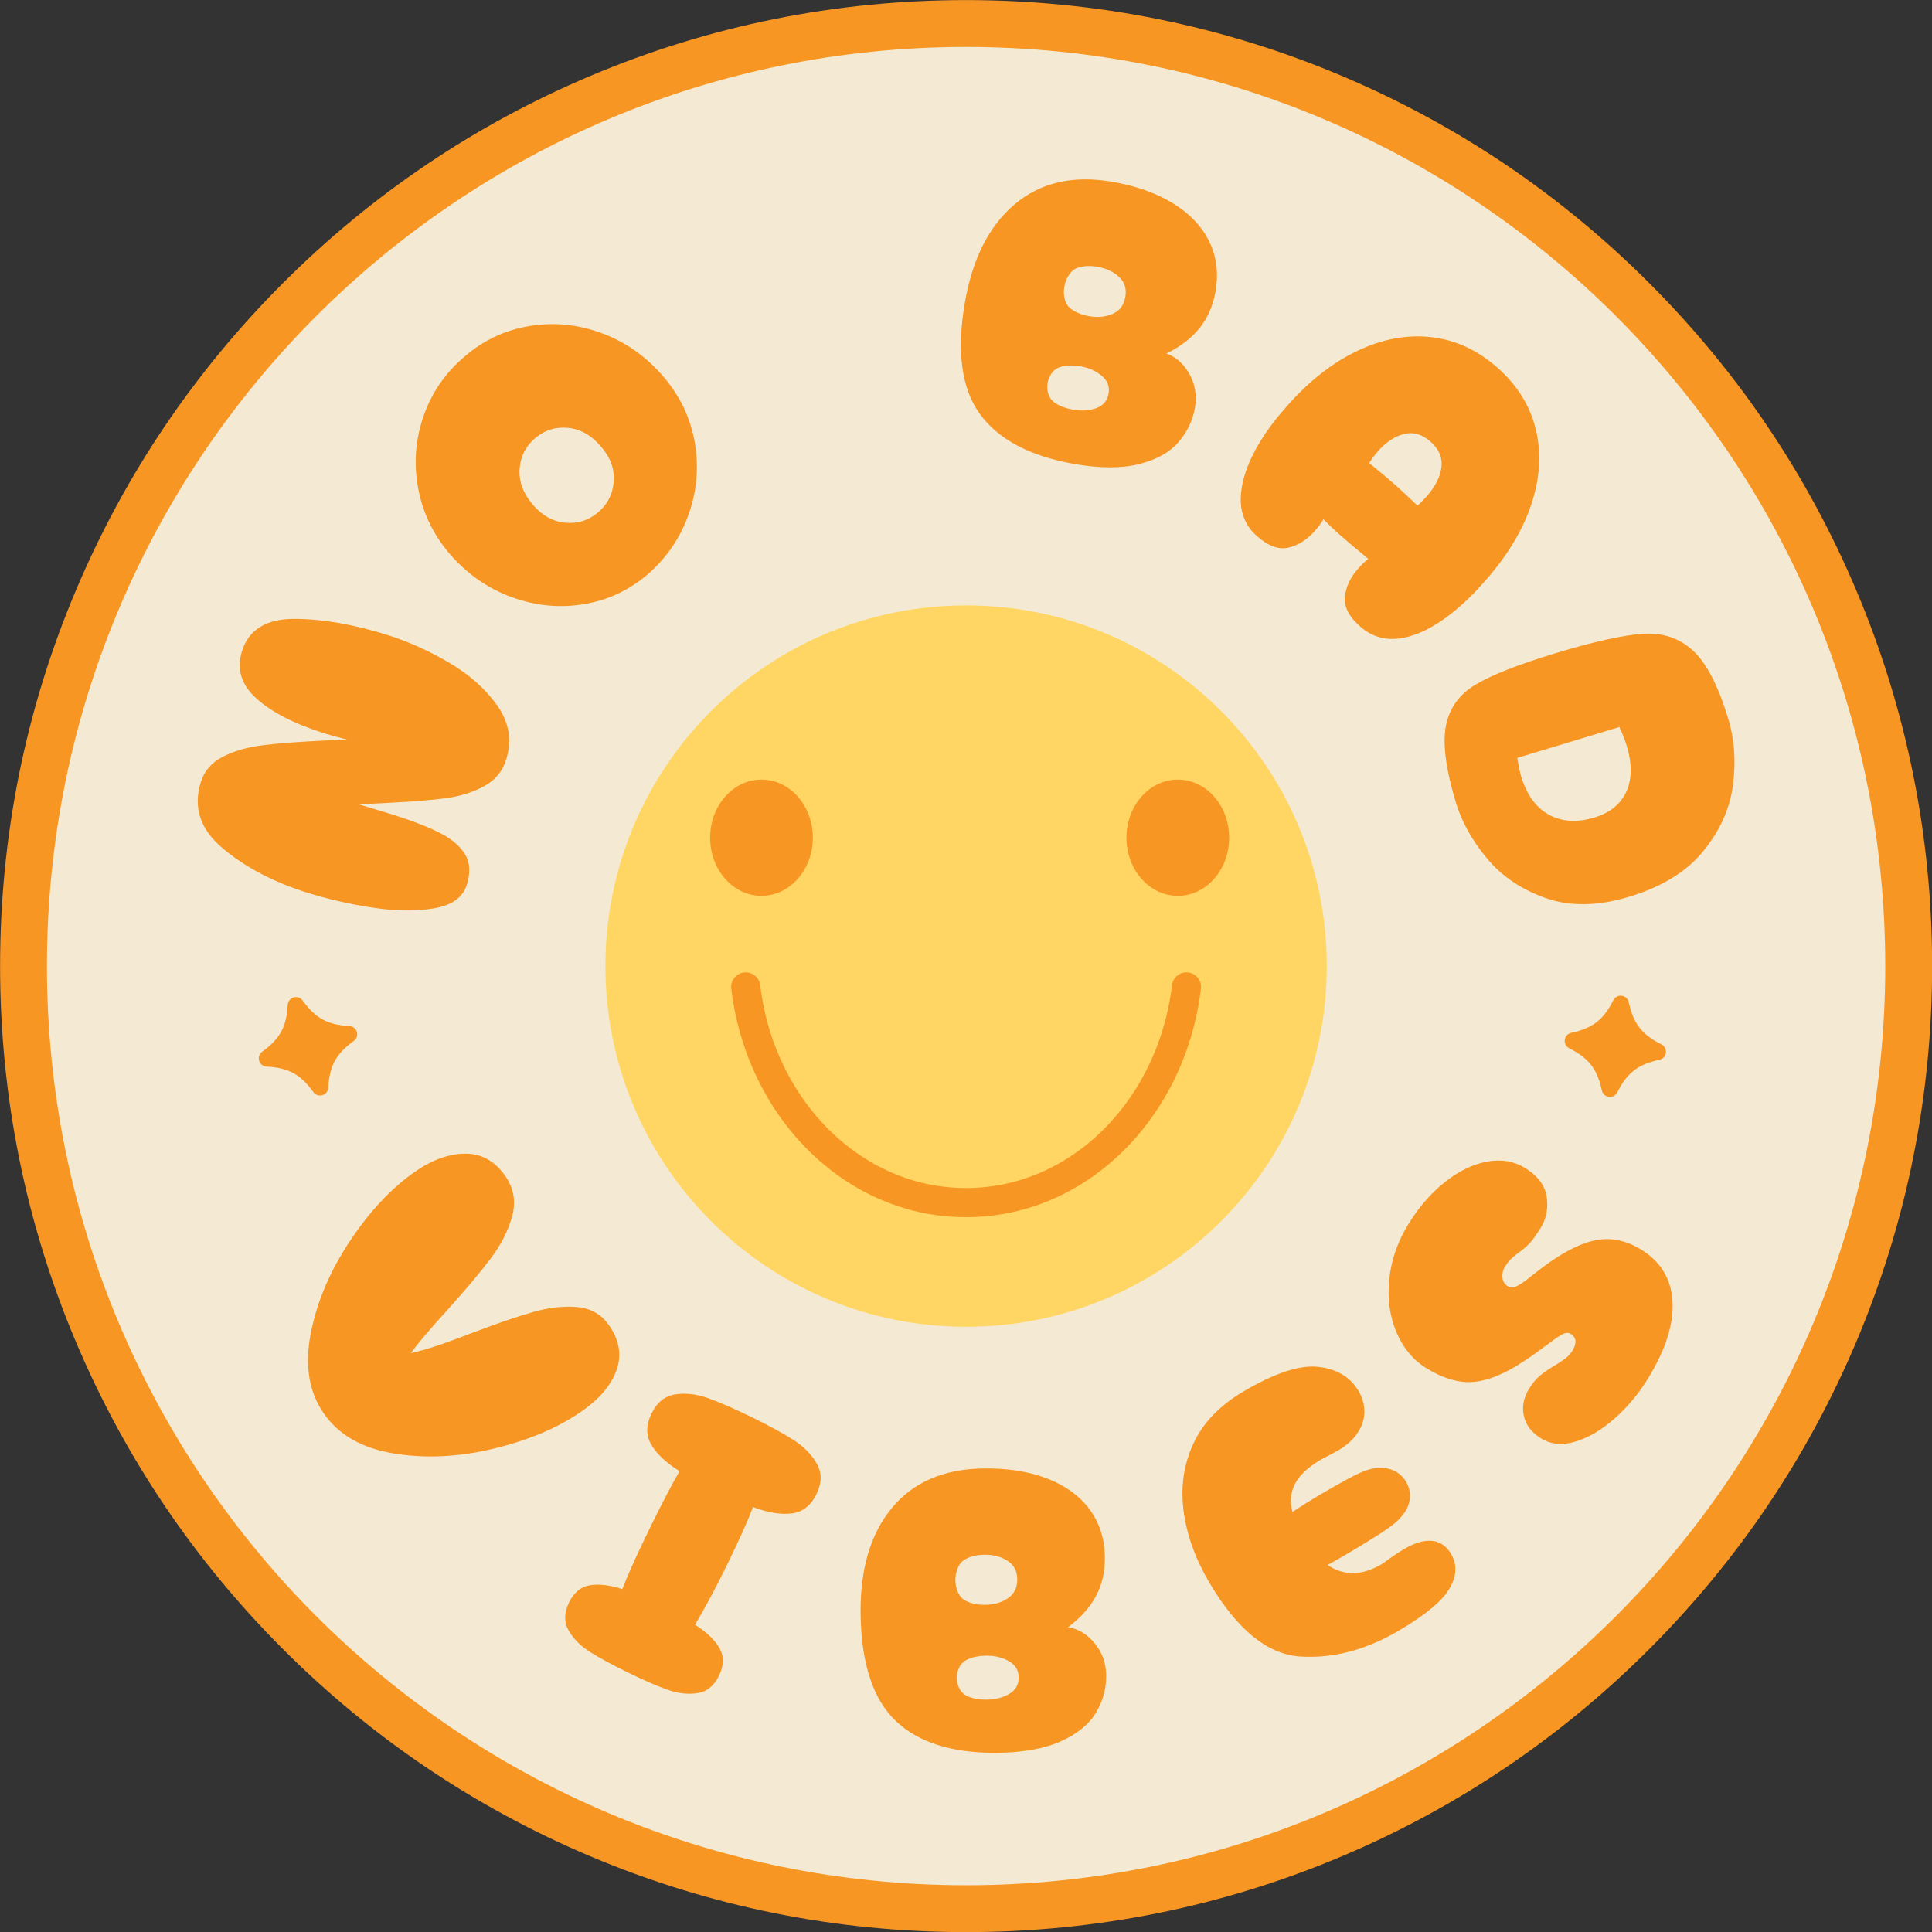 <?xml version="1.0" encoding="UTF-8"?>
<!DOCTYPE svg PUBLIC '-//W3C//DTD SVG 1.0//EN'
          'http://www.w3.org/TR/2001/REC-SVG-20010904/DTD/svg10.dtd'>
<svg height="972.5" preserveAspectRatio="xMidYMid meet" version="1.0" viewBox="13.7 13.7 972.5 972.5" width="972.5" xmlns="http://www.w3.org/2000/svg" xmlns:xlink="http://www.w3.org/1999/xlink" zoomAndPan="magnify"
><rect x="13.7" y="13.7" width="972.5" height="972.5" fill="#333333" stroke="none"/><g
  ><g id="change1_1"
    ><path d="M 500 986.258 C 434.367 986.258 370.684 973.398 310.719 948.035 C 252.812 923.543 200.812 888.484 156.164 843.836 C 111.516 799.184 76.457 747.188 51.965 689.281 C 26.602 629.316 13.742 565.633 13.742 500 C 13.742 434.367 26.602 370.684 51.965 310.719 C 76.457 252.812 111.516 200.812 156.164 156.164 C 200.812 111.516 252.812 76.457 310.719 51.965 C 370.684 26.602 434.367 13.742 500 13.742 C 565.633 13.742 629.316 26.602 689.281 51.965 C 747.188 76.457 799.188 111.516 843.836 156.164 C 888.484 200.812 923.543 252.812 948.035 310.719 C 973.398 370.684 986.258 434.367 986.258 500 C 986.258 565.633 973.398 629.316 948.035 689.281 C 923.543 747.188 888.484 799.184 843.836 843.836 C 799.188 888.484 747.188 923.543 689.281 948.035 C 629.316 973.398 565.633 986.258 500 986.258" fill="#f79623"
    /></g
    ><g id="change2_1"
    ><path d="M 962.672 500 C 962.672 755.527 755.527 962.672 500 962.672 C 244.473 962.672 37.328 755.527 37.328 500 C 37.328 244.473 244.473 37.328 500 37.328 C 755.527 37.328 962.672 244.473 962.672 500" fill="#f4ead3"
    /></g
    ><g id="change1_2"
    ><path d="M 232.055 470.941 C 222.984 472.461 212.645 472.324 201.035 470.531 C 189.426 468.746 178.477 466.23 168.18 462.992 C 151.367 457.707 137.266 450.301 125.867 440.773 C 114.473 431.246 110.781 420.098 114.797 407.324 C 116.562 401.723 120.258 397.48 125.891 394.598 C 131.523 391.715 138.254 389.781 146.078 388.809 C 153.902 387.832 164.57 387.035 178.082 386.414 L 188.316 385.98 C 183.281 384.684 179.59 383.664 177.246 382.93 C 162 378.137 150.523 372.27 142.824 365.34 C 135.125 358.406 132.688 350.441 135.516 341.453 C 138.914 330.637 147.672 325.227 161.777 325.223 C 175.883 325.223 191.605 327.945 208.934 333.395 C 219.23 336.633 229.52 341.262 239.793 347.285 C 250.07 353.312 258.176 360.555 264.109 369.004 C 270.047 377.461 271.492 386.504 268.461 396.148 C 266.617 402.012 262.895 406.465 257.285 409.496 C 251.676 412.531 245.285 414.527 238.105 415.492 C 230.93 416.461 221.23 417.242 209.016 417.836 C 202.629 418.117 197.812 418.395 194.578 418.664 L 210.473 423.449 C 220.766 426.688 228.91 429.82 234.902 432.852 C 240.895 435.883 245.168 439.484 247.727 443.648 C 250.281 447.82 250.594 452.969 248.668 459.09 C 246.66 465.477 241.121 469.43 232.055 470.941" fill="#f79623"
    /></g
    ><g id="change1_3"
    ><path d="M 322.617 256.148 C 323.109 249.84 320.973 243.965 316.211 238.508 C 311.457 232.863 305.961 229.727 299.715 229.09 C 293.465 228.457 287.934 230.16 283.129 234.207 C 278.32 238.254 275.695 243.41 275.254 249.672 C 274.809 255.938 276.969 261.891 281.715 267.535 C 286.379 273.074 291.832 276.16 298.078 276.797 C 304.328 277.43 309.855 275.723 314.664 271.68 C 319.469 267.633 322.121 262.453 322.617 256.148 Z M 307.566 317.82 C 295.422 319.836 283.375 318.676 271.434 314.352 C 259.496 310.027 249.109 302.832 240.281 292.766 C 231.906 283.031 226.555 272 224.219 259.68 C 221.887 247.359 222.762 235.242 226.84 223.328 C 230.918 211.418 237.871 201.324 247.695 193.055 C 257.223 184.859 268.156 179.766 280.496 177.773 C 292.836 175.781 305.016 177.051 317.035 181.57 C 329.055 186.098 339.422 193.531 348.129 203.879 C 356.309 213.598 361.422 224.559 363.477 236.758 C 365.531 248.957 364.477 260.914 360.32 272.625 C 356.156 284.34 349.359 294.348 339.922 302.645 C 330.496 310.754 319.711 315.816 307.566 317.82" fill="#f79623"
    /></g
    ><g id="change1_4"
    ><path d="M 562.035 172.875 C 566.34 173.621 570.258 173.23 573.785 171.688 C 577.305 170.152 579.434 167.297 580.156 163.125 C 580.855 159.086 579.805 155.754 577.004 153.113 C 574.203 150.48 570.582 148.777 566.141 148.008 C 562.641 147.402 559.574 147.492 556.941 148.285 C 554.914 148.766 553.258 149.934 551.965 151.789 C 550.672 153.645 549.828 155.719 549.434 158.004 C 549.035 160.297 549.137 162.496 549.742 164.609 C 550.344 166.727 551.52 168.352 553.266 169.484 C 555.477 171.113 558.402 172.246 562.035 172.875 Z M 553.879 219.918 C 558.184 220.664 562.078 220.406 565.559 219.137 C 569.035 217.867 571.09 215.414 571.719 211.781 C 572.324 208.281 571.176 205.312 568.273 202.863 C 565.371 200.422 561.766 198.824 557.457 198.078 C 554.094 197.496 551.035 197.52 548.293 198.156 C 546.27 198.633 544.641 199.637 543.406 201.152 C 542.172 202.676 541.383 204.441 541.031 206.461 C 540.68 208.48 540.828 210.41 541.48 212.258 C 542.129 214.105 543.328 215.594 545.074 216.73 C 547.441 218.25 550.379 219.312 553.879 219.918 Z M 506.84 221.953 C 497.625 209.125 495.141 190.465 499.387 165.965 C 503.238 143.754 511.648 127.227 524.625 116.375 C 537.594 105.52 553.906 101.797 573.559 105.203 C 585.676 107.305 595.926 110.953 604.316 116.152 C 612.699 121.352 618.734 127.734 622.414 135.305 C 626.094 142.879 627.141 151.238 625.551 160.391 C 624.289 167.656 621.586 173.844 617.445 178.949 C 613.301 184.055 607.746 188.289 600.789 191.656 C 605.629 193.328 609.5 196.773 612.41 201.992 C 615.316 207.211 616.246 212.848 615.199 218.902 C 614.074 225.363 611.305 231.16 606.883 236.285 C 602.457 241.41 595.859 245.082 587.086 247.305 C 578.312 249.527 567.328 249.492 554.137 247.207 C 531.816 243.199 516.051 234.781 506.84 221.953" fill="#f79623"
    /></g
    ><g id="change1_5"
    ><path d="M 715.324 257.172 C 718.09 259.609 722.047 263.281 727.195 268.184 C 728.395 267.238 729.988 265.637 731.977 263.383 C 736.219 258.566 738.648 253.742 739.266 248.91 C 739.879 244.082 738.035 239.77 733.73 235.977 C 729.527 232.273 725.094 231.004 720.426 232.172 C 715.75 233.336 711.34 236.277 707.188 240.988 C 705.652 242.734 704.227 244.66 702.906 246.777 C 708.621 251.449 712.762 254.914 715.324 257.172 Z M 638.781 258.953 C 640.543 248.586 646.125 237.344 655.523 225.234 C 656.867 223.504 658.938 221.051 661.738 217.871 C 672.668 205.473 684.402 196.285 696.949 190.312 C 709.492 184.344 721.855 182.043 734.043 183.402 C 746.227 184.762 757.34 189.867 767.383 198.719 C 777.426 207.57 783.891 217.953 786.773 229.871 C 789.652 241.789 788.914 254.293 784.566 267.395 C 780.215 280.492 772.531 293.293 761.512 305.797 C 758.711 308.977 756.535 311.34 754.988 312.887 C 743.977 323.938 733.527 330.938 723.648 333.887 C 713.77 336.832 705.344 335.23 698.375 329.094 C 692.738 324.121 690.172 319.133 690.68 314.113 C 691.184 309.098 693.379 304.387 697.266 299.98 C 699.07 297.93 700.805 296.273 702.469 295.008 C 696.953 290.516 692.152 286.461 688.051 282.848 C 685.488 280.594 682.762 278.008 679.867 275.09 C 678.82 276.898 677.395 278.828 675.59 280.879 C 671.613 285.391 667.168 288.207 662.258 289.344 C 657.344 290.473 652.066 288.555 646.434 283.59 C 639.562 277.535 637.012 269.328 638.781 258.953" fill="#f79623"
    /></g
    ><g id="change1_6"
    ><path d="M 779.363 404.461 C 782.172 413.742 786.828 420.188 793.34 423.785 C 799.848 427.383 807.484 427.859 816.246 425.211 C 824.094 422.84 829.453 418.508 832.332 412.215 C 835.211 405.918 835.289 398.262 832.562 389.238 C 831.531 385.84 830.281 382.652 828.812 379.672 L 777.422 395.199 C 778.164 399.543 778.812 402.629 779.363 404.461 Z M 741.512 379.082 C 743.23 370.141 748.203 363.215 756.426 358.305 C 764.645 353.395 778.172 348.094 797 342.402 C 816.09 336.633 830.637 333.414 840.641 332.746 C 850.641 332.078 859.055 334.891 865.879 341.176 C 872.703 347.461 878.641 358.973 883.703 375.711 C 886.746 385.781 887.523 396.746 886.047 408.609 C 884.562 420.477 879.613 431.602 871.195 441.996 C 862.777 452.391 850.332 460.078 833.855 465.055 C 818.031 469.84 804.012 470.078 791.797 465.781 C 779.578 461.477 769.719 454.824 762.215 445.82 C 754.711 436.812 749.5 427.473 746.574 417.797 C 741.477 400.926 739.789 388.02 741.512 379.082" fill="#f79623"
    /></g
    ><g id="change1_7"
    ><path d="M 170.074 685.156 C 173.137 669.223 179.688 653.691 189.723 638.566 C 199.758 623.441 210.719 611.746 222.613 603.484 C 231.25 597.484 239.672 594.457 247.875 594.414 C 256.078 594.367 262.789 598.105 268.016 605.621 C 272.301 611.789 273.473 618.504 271.527 625.762 C 269.582 633.016 265.996 640.125 260.77 647.086 C 255.539 654.047 248.324 662.633 239.129 672.855 C 230.441 682.383 224.219 689.703 220.449 694.816 C 224.941 693.859 230.066 692.375 235.824 690.371 C 241.586 688.363 247.211 686.285 252.703 684.133 C 264.816 679.539 274.773 676.156 282.574 673.977 C 290.379 671.801 297.656 671.023 304.414 671.652 C 311.172 672.281 316.461 675.34 320.281 680.84 C 325.504 688.355 326.75 695.891 324.016 703.449 C 321.277 711.004 315.426 717.902 306.453 724.137 C 294.559 732.398 279.816 738.652 262.219 742.895 C 244.621 747.141 227.84 747.945 211.875 745.312 C 195.906 742.688 184.184 735.988 176.699 725.219 C 169.219 714.449 167.008 701.094 170.074 685.156" fill="#f79623"
    /></g
    ><g id="change1_8"
    ><path d="M 375.891 843.355 C 378.215 847.461 378.117 852.09 375.594 857.242 C 373.074 862.395 369.398 865.312 364.582 865.996 C 359.758 866.68 354.699 866.066 349.398 864.156 C 344.098 862.246 337.461 859.34 329.484 855.438 C 321.629 851.594 315.324 848.164 310.562 845.152 C 305.801 842.137 302.242 838.535 299.887 834.336 C 297.527 830.145 297.609 825.469 300.133 820.316 C 302.594 815.285 306.098 812.395 310.645 811.656 C 315.188 810.914 320.617 811.555 326.926 813.578 C 329.793 806.164 334.473 795.828 340.957 782.574 C 346.781 770.676 351.711 761.223 355.746 754.223 C 348.988 750.004 344.246 745.555 341.52 740.875 C 338.789 736.195 338.836 730.973 341.66 725.199 C 344.422 719.559 348.426 716.348 353.676 715.566 C 358.918 714.789 364.453 715.445 370.277 717.535 C 376.098 719.621 383.363 722.797 392.078 727.062 C 400.789 731.324 407.758 735.113 412.977 738.43 C 418.199 741.746 422.141 745.73 424.809 750.379 C 427.477 755.031 427.43 760.18 424.668 765.82 C 421.844 771.594 417.719 774.816 412.285 775.504 C 406.852 776.191 400.34 775.133 392.738 772.328 C 390.051 779.379 385.676 789.098 379.609 801.488 C 373.785 813.395 368.434 823.395 363.555 831.504 C 369.449 835.301 373.562 839.254 375.891 843.355" fill="#f79623"
    /></g
    ><g id="change1_9"
    ><path d="M 510.441 869.242 C 514.809 869.18 518.59 868.199 521.773 866.309 C 524.953 864.418 526.52 861.629 526.465 857.941 C 526.414 854.391 524.734 851.684 521.43 849.816 C 518.121 847.953 514.281 847.051 509.91 847.117 C 506.496 847.168 503.5 847.758 500.922 848.887 C 499.02 849.734 497.605 851.02 496.676 852.742 C 495.742 854.465 495.293 856.348 495.324 858.395 C 495.352 860.445 495.855 862.32 496.84 864.012 C 497.816 865.707 499.273 866.945 501.195 867.738 C 503.805 868.793 506.887 869.293 510.441 869.242 Z M 509.742 821.504 C 514.113 821.441 517.887 820.324 521.066 818.16 C 524.242 815.996 525.805 812.801 525.742 808.562 C 525.684 804.465 524.031 801.383 520.789 799.312 C 517.551 797.242 513.676 796.238 509.168 796.305 C 505.613 796.355 502.621 797.016 500.18 798.281 C 498.277 799.129 496.863 800.586 495.941 802.648 C 495.012 804.711 494.57 806.902 494.602 809.223 C 494.637 811.547 495.145 813.691 496.133 815.656 C 497.113 817.625 498.57 819.004 500.496 819.793 C 502.973 820.988 506.055 821.559 509.742 821.504 Z M 464.59 879.957 C 453.16 869.055 447.262 851.18 446.898 826.316 C 446.57 803.777 451.77 785.977 462.512 772.906 C 473.246 759.84 488.59 753.16 508.531 752.867 C 520.824 752.688 531.574 754.375 540.781 757.93 C 549.984 761.484 557.098 766.641 562.113 773.395 C 567.133 780.156 569.711 788.176 569.844 797.465 C 569.953 804.844 568.441 811.422 565.316 817.203 C 562.191 822.988 557.52 828.18 551.305 832.781 C 556.367 833.527 560.812 836.195 564.641 840.781 C 568.461 845.371 570.422 850.738 570.512 856.887 C 570.605 863.441 568.953 869.648 565.559 875.504 C 562.16 881.363 556.355 886.195 548.145 890.004 C 539.934 893.812 529.137 895.816 515.75 896.012 C 493.074 896.207 476.02 890.855 464.59 879.957" fill="#f79623"
    /></g
    ><g id="change1_10"
    ><path d="M 744.105 795.887 C 747.234 801.18 746.992 806.953 743.391 813.207 C 739.789 819.465 731.344 826.516 718.055 834.367 C 701.469 844.168 684.906 848.562 668.359 847.547 C 651.816 846.535 636.523 834.148 622.484 810.391 C 615.395 798.395 611.062 786.359 609.48 774.281 C 607.898 762.207 609.523 750.93 614.363 740.453 C 619.199 729.98 627.559 721.234 639.438 714.215 C 655.316 704.832 667.934 700.672 677.281 701.73 C 686.637 702.789 693.398 706.848 697.566 713.902 C 699.512 717.195 700.48 720.711 700.465 724.445 C 700.449 728.184 699.25 731.789 696.863 735.266 C 694.871 738.344 691.645 741.203 687.176 743.844 L 682.309 746.48 C 681.297 746.922 679.91 747.66 678.145 748.703 C 672.027 752.316 667.852 756.254 665.605 760.516 C 663.363 764.777 662.914 769.523 664.266 774.758 C 669.066 771.602 673.465 768.844 677.465 766.48 C 689.34 759.461 697.254 755.262 701.199 753.883 C 705.684 752.348 709.707 752.109 713.273 753.176 C 716.84 754.242 719.562 756.359 721.438 759.535 C 723.312 762.711 723.871 766.074 723.109 769.617 C 722.348 773.16 720.094 776.598 716.344 779.922 C 713.469 782.57 705.68 787.648 692.98 795.156 C 687.801 798.215 684.125 800.309 681.938 801.441 C 690.168 807.051 699.281 806.902 709.281 800.992 C 709.867 800.645 711.152 799.73 713.129 798.246 C 715.816 796.34 718.152 794.801 720.156 793.617 C 723.562 791.602 726.535 790.32 729.07 789.773 C 735.758 788.203 740.77 790.238 744.105 795.887" fill="#f79623"
    /></g
    ><g id="change1_11"
    ><path d="M 826.504 727.66 C 820.031 733.391 813.488 737.27 806.875 739.305 C 800.262 741.348 794.449 740.828 789.438 737.762 C 784.664 734.836 781.77 731.062 780.758 726.434 C 779.742 721.812 780.594 717.285 783.305 712.859 C 785.086 709.945 787.02 707.648 789.094 705.949 C 791.172 704.262 793.695 702.562 796.66 700.855 C 798.734 699.562 800.445 698.406 801.789 697.387 C 803.133 696.371 804.27 695.102 805.199 693.586 C 807.551 689.742 807.219 686.895 804.188 685.039 C 803.023 684.324 801.504 684.516 799.629 685.613 C 797.758 686.711 794.887 688.715 791.02 691.633 C 784.129 696.867 778.082 700.852 772.883 703.594 C 764.855 707.809 757.742 709.738 751.551 709.391 C 745.355 709.043 738.766 706.727 731.773 702.445 C 725.02 698.309 719.961 692.246 716.598 684.262 C 713.238 676.277 712.035 667.453 712.988 657.785 C 713.945 648.117 717.133 638.855 722.555 630.004 C 727.832 621.383 733.977 614.293 740.988 608.73 C 747.996 603.172 755.066 599.734 762.199 598.414 C 769.336 597.102 775.699 598.152 781.289 601.578 C 787.699 605.5 791.344 610.336 792.23 616.086 C 793.117 621.836 792.129 627.039 789.277 631.695 C 786.922 635.539 784.926 638.281 783.281 639.918 C 781.641 641.555 779.836 643.059 777.879 644.422 C 776.371 645.578 775.148 646.594 774.215 647.461 C 773.285 648.332 772.242 649.699 771.102 651.562 C 770.176 653.078 769.797 654.812 769.969 656.754 C 770.137 658.699 771.094 660.211 772.844 661.277 C 774.125 662.062 775.664 661.965 777.465 660.984 C 779.266 660.008 781.121 658.742 783.035 657.188 C 784.949 655.637 786.328 654.559 787.176 653.957 C 797.773 645.551 807.172 640.336 815.379 638.312 C 823.586 636.289 831.711 637.738 839.75 642.66 C 849.652 648.727 854.926 657.445 855.57 668.812 C 856.219 680.18 852.117 693.09 843.273 707.531 C 838.562 715.223 832.977 721.934 826.504 727.66" fill="#f79623"
    /></g
    ><g id="change1_12"
    ><path d="M 849.926 539.363 C 840.133 534.434 835.875 528.938 833.562 518.219 C 832.723 514.34 827.551 513.68 825.766 517.227 C 820.84 527.02 815.34 531.273 804.621 533.59 C 800.742 534.426 800.082 539.598 803.629 541.383 C 813.422 546.312 817.68 551.809 819.992 562.527 C 820.832 566.41 826.004 567.066 827.789 563.52 C 832.715 553.727 838.215 549.473 848.934 547.156 C 852.812 546.32 853.473 541.148 849.926 539.363" fill="#f79623"
    /></g
    ><g id="change1_13"
    ><path d="M 189.535 530.16 C 178.586 529.574 172.484 526.246 166.062 517.359 C 163.738 514.141 158.734 515.609 158.523 519.574 C 157.938 530.523 154.609 536.629 145.723 543.047 C 142.504 545.371 143.973 550.375 147.938 550.586 C 158.887 551.172 164.992 554.5 171.41 563.387 C 173.734 566.605 178.738 565.137 178.949 561.172 C 179.535 550.223 182.863 544.117 191.754 537.699 C 194.973 535.375 193.5 530.371 189.535 530.16" fill="#f79623"
    /></g
    ><g id="change3_1"
    ><path d="M 681.562 500 C 681.562 600.273 600.273 681.562 500 681.562 C 399.727 681.562 318.438 600.273 318.438 500 C 318.438 399.727 399.727 318.438 500 318.438 C 600.273 318.438 681.562 399.727 681.562 500" fill="#ffd664"
    /></g
    ><g id="change1_14"
    ><path d="M 422.855 435.375 C 422.855 451.531 411.281 464.633 397.004 464.633 C 382.727 464.633 371.152 451.531 371.152 435.375 C 371.152 419.215 382.727 406.117 397.004 406.117 C 411.281 406.117 422.855 419.215 422.855 435.375" fill="#f79623"
    /></g
    ><g id="change1_15"
    ><path d="M 632.414 435.375 C 632.414 451.531 620.844 464.633 606.566 464.633 C 592.289 464.633 580.715 451.531 580.715 435.375 C 580.715 419.215 592.289 406.117 606.566 406.117 C 620.844 406.117 632.414 419.215 632.414 435.375" fill="#f79623"
    /></g
    ><g id="change1_16"
    ><path d="M 499.922 626.391 C 489.758 626.391 479.598 624.98 469.82 622.145 C 448.293 615.898 428.785 603.051 413.406 584.984 C 398.086 566.988 387.633 544.703 383.18 520.527 C 382.625 517.523 382.156 514.441 381.789 511.371 C 381.309 507.348 384.18 503.695 388.203 503.215 C 392.223 502.727 395.883 505.605 396.363 509.629 C 396.695 512.395 397.113 515.164 397.613 517.867 C 401.602 539.516 410.926 559.434 424.578 575.469 C 438.094 591.34 455.148 602.605 473.906 608.051 C 493.176 613.633 514.156 612.824 532.984 605.758 C 551.328 598.879 567.637 586.352 580.141 569.535 C 592.871 552.418 600.996 531.703 603.637 509.629 C 604.117 505.605 607.773 502.723 611.797 503.215 C 615.82 503.695 618.691 507.348 618.211 511.371 C 615.266 535.984 606.176 559.129 591.918 578.297 C 577.727 597.379 559.129 611.629 538.141 619.5 C 525.922 624.082 512.918 626.391 499.922 626.391" fill="#f79623"
    /></g
  ></g
></svg
>
